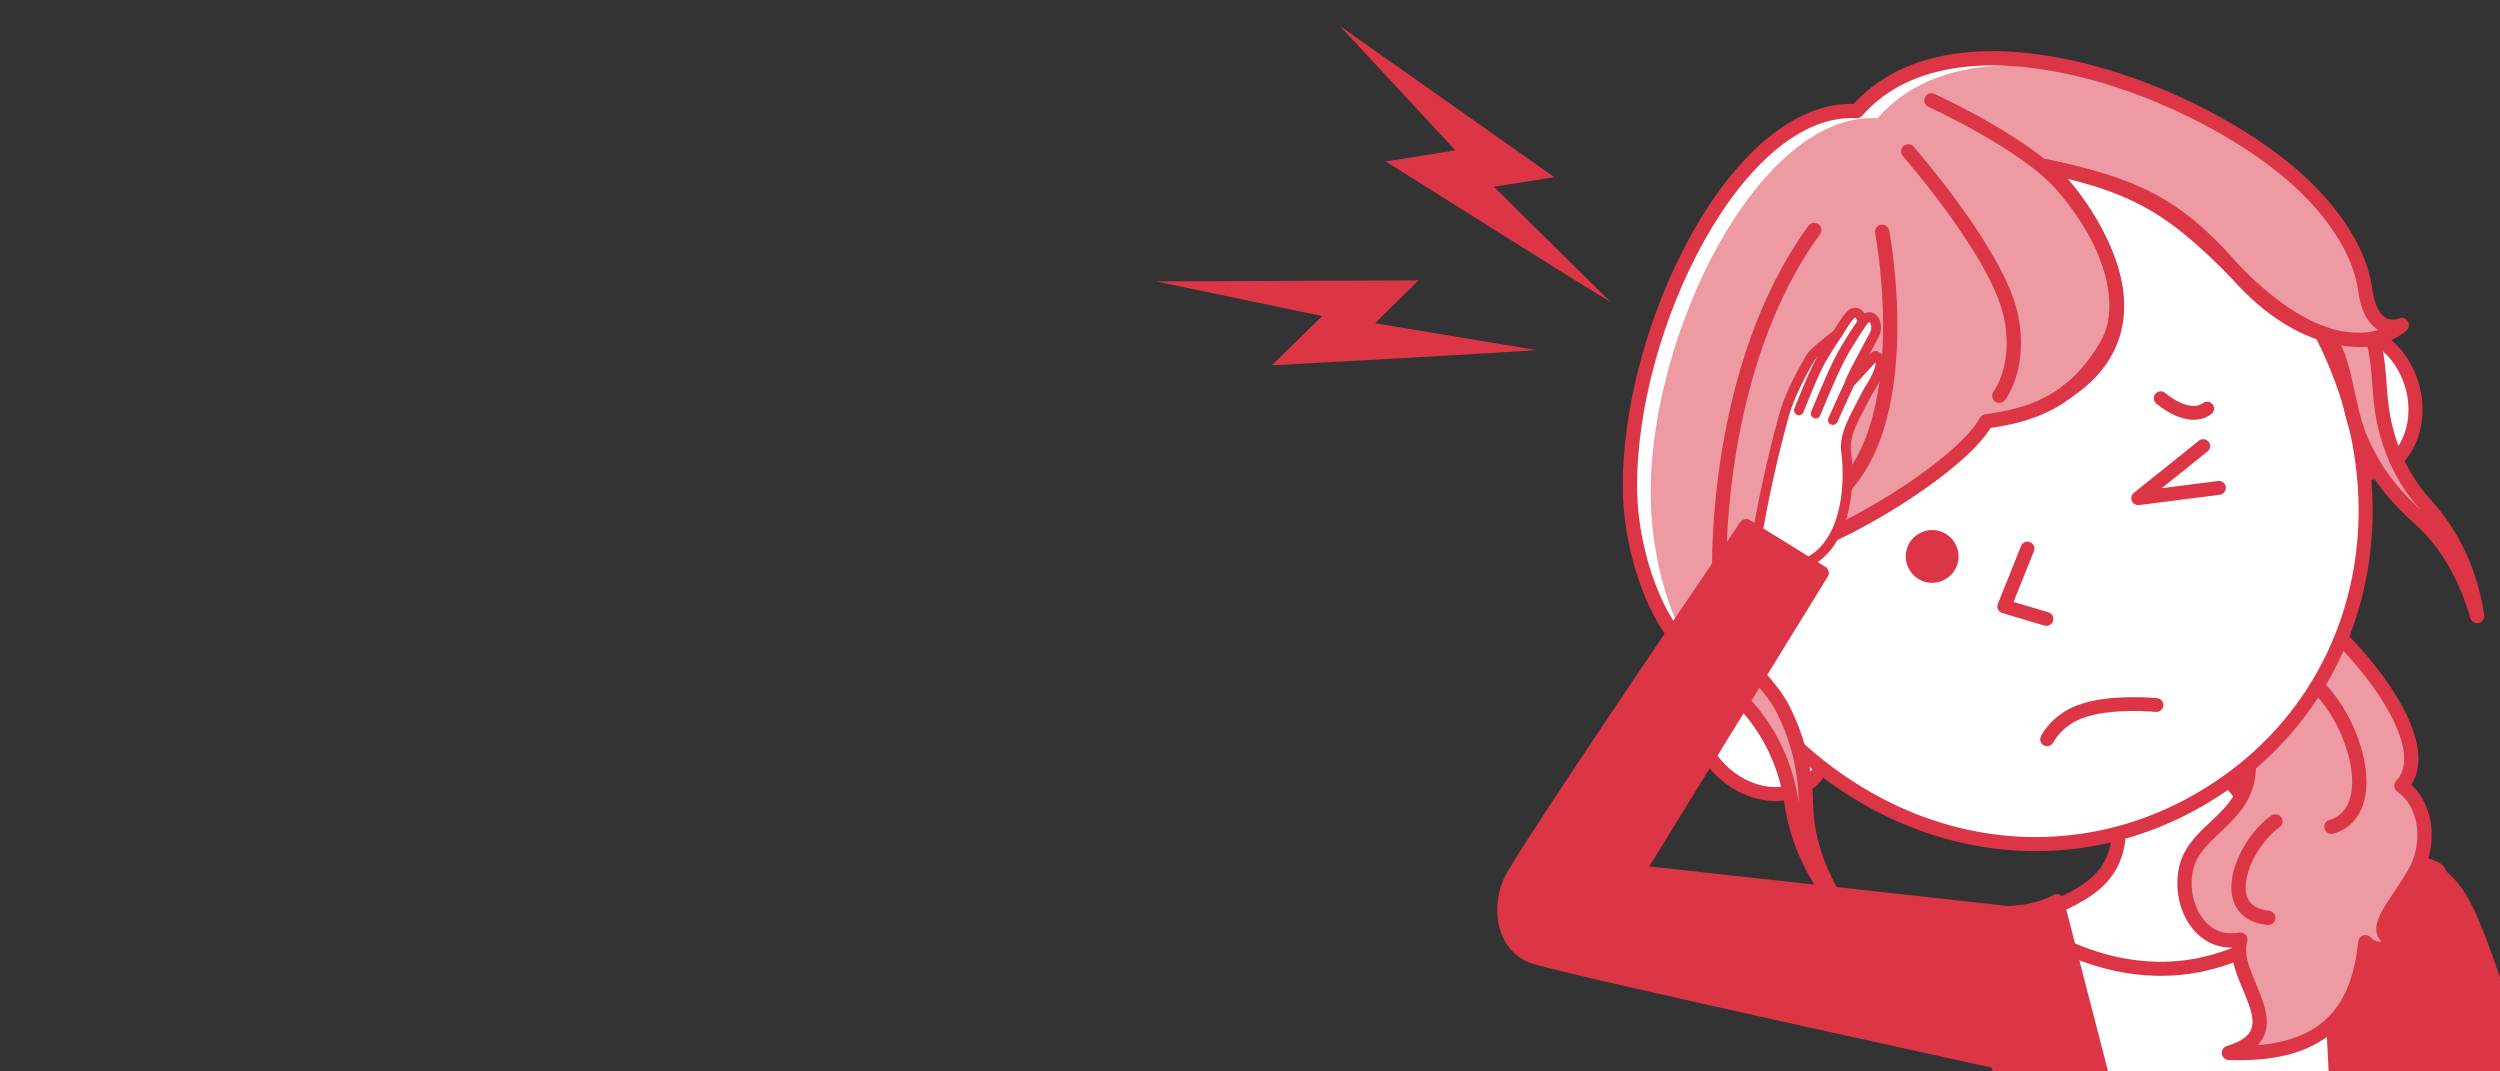<?xml version="1.0" encoding="utf-8"?>
<!-- Generator: Adobe Illustrator 23.0.6, SVG Export Plug-In . SVG Version: 6.00 Build 0)  -->
<svg version="1.1" id="レイヤー_1" xmlns="http://www.w3.org/2000/svg" xmlns:xlink="http://www.w3.org/1999/xlink" x="0px"
	 y="0px" viewBox="0 0 700 300" style="enable-background:new 0 0 700 300;" xml:space="preserve">
<rect x="0" y="0" width="700" height="300" fill="#333333" stroke="none"/>
<style type="text/css">
	.st0{fill:#FFFFFF;stroke:#DC3545;stroke-width:3.935;stroke-miterlimit:10;}
	.st1{fill:#FF9729;}
	.st2{fill:#DC3545;stroke:#DC3545;stroke-width:3.935;stroke-linecap:round;stroke-linejoin:round;stroke-miterlimit:10;}
	.st3{fill:#ED9AA2;stroke:#DC3545;stroke-width:4;stroke-linecap:round;stroke-linejoin:round;stroke-miterlimit:10;}
	.st4{fill:none;stroke:#604E42;stroke-width:2;stroke-linecap:round;stroke-linejoin:round;stroke-miterlimit:10;}
	.st5{fill:none;stroke:#DC3545;stroke-width:4;stroke-linecap:round;stroke-linejoin:round;stroke-miterlimit:10;}
	.st6{fill:none;stroke:#D37F46;stroke-width:2;stroke-linecap:round;stroke-linejoin:round;}
	.st7{fill:none;stroke:#DB5279;stroke-width:2;stroke-linecap:round;stroke-linejoin:round;}
	.st8{fill:none;stroke:#000000;stroke-width:2;stroke-linecap:round;stroke-linejoin:round;}
	.st9{fill:#DC3545;stroke:#DC3545;stroke-width:3.5;stroke-linecap:round;stroke-linejoin:round;stroke-miterlimit:10;}
	.st10{fill:none;stroke:#C48D10;stroke-width:2;stroke-linecap:round;stroke-linejoin:round;stroke-miterlimit:10;}
	.st11{fill:none;stroke:#DC3545;stroke-width:3.874;stroke-linecap:round;stroke-linejoin:round;stroke-miterlimit:10;}
	.st12{fill:#ED9AA2;stroke:#DC3545;stroke-width:0.25;stroke-miterlimit:10;}
	.st13{fill:#FFFFFF;}
	.st14{fill:#DC3545;}
	.st15{fill:#FFFFFF;stroke:#DC3545;stroke-width:2.735;stroke-linecap:round;stroke-linejoin:round;stroke-miterlimit:10;}
	.st16{fill:none;stroke:#D37F46;stroke-linecap:round;stroke-linejoin:round;}
	.st17{fill:#FFFFFF;stroke:#D37F46;stroke-linecap:round;stroke-linejoin:round;}
	.st18{fill:none;stroke:#DC3545;stroke-width:2.735;stroke-linecap:round;stroke-linejoin:round;stroke-miterlimit:10;}
</style>
<g>
	<g>
		<g>
			<g>
				<g>
					<path class="st0" d="M565.2,259.8c9-7.1,23.6-8.3,27.3-21.5c3.6-12.9-6.5-30.2-6.5-30.2l26.5-5.1c0,0,10.9,15.6,22.4,28.1
						c9.1,10,28.8,6,40.2,11.3c17.3,8.1-39,28.5-39,28.5l-32.6,6.3C603.5,277.2,552.5,269.8,565.2,259.8z"/>
					<g>
						<g>
							<path class="st1" d="M568.1,259.2c0,0,20.9,16.1,47.2,11.1c26.3-5.1,44.1-28.2,44.1-28.2l20.6,2.6c0,0,20.4,141.6,24.3,152.7
								c6.2,19.5,10.9,66.6,10.9,66.6l-114.8,2.3c0,0,4.6-29.6-1.7-54.5c-7.6-28.3-44.6-143.4-44.6-143.4L568.1,259.2z"/>
							<path class="st1" d="M678.4,587l49.7-5.8c0,0-5.5-125.7-9.4-161.4c-3.9-35.6-31.4-173.9-36.4-176.4
								c-11.4-5.5-31.5-6.5-31.5-6.5l6.4,126.6c0,0,15.3,45.3,15.8,67.8C673.4,453.8,678.4,587,678.4,587z"/>
							<path class="st1" d="M616,589.7l-25.2-2.7c0,0,1.4-151-0.1-167.1c-2.5-26.7-31.5-122.6-31.5-122.6l-5.1-42.2
								c14,2.2,21.8-2.8,21.8-2.8l29.8,115.3c0,0,8.3,51.6,8.1,74.7C613.6,460.9,616,589.7,616,589.7z"/>
						</g>
						<g>
							<path class="st0" d="M568.1,259.2c0,0,20.9,16.1,47.2,11.1c26.3-5.1,44.1-28.2,44.1-28.2l20.6,2.6c0,0,20.4,141.6,24.3,152.7
								c6.2,19.5,10.9,66.6,10.9,66.6l-114.8,2.3c0,0,4.6-29.6-1.7-54.5c-7.6-28.3-44.6-143.4-44.6-143.4L568.1,259.2z"/>
							<path class="st2" d="M678.4,587l49.7-5.8c0,0-5.5-125.7-9.4-161.4c-3.9-35.6-31.4-173.9-36.4-176.4
								c-11.4-5.5-31.5-6.5-31.5-6.5l6.4,126.6c0,0,15.3,45.3,15.8,67.8C673.4,453.8,678.4,587,678.4,587z"/>
							<path class="st2" d="M616,589.7l-25.2-2.7c0,0,1.4-151-0.1-167.1c-2.5-26.7-31.5-122.6-31.5-122.6l-5.1-42.2
								c14,2.2,21.8-2.8,21.8-2.8l29.8,115.3c0,0,8.3,51.6,8.1,74.7C613.6,460.9,616,589.7,616,589.7z"/>
						</g>
					</g>
				</g>
			</g>
		</g>
	</g>
	<g>
		<g>
			<path class="st2" d="M680,242.7c8.9,6.1,10.8,9.9,20.9,39.6c9.7,28.5,23.8,104.7,19.6,112.1c-7.4,13.2-56.8,35.2-56.8,35.2
				l-18.3-16.3l45.3-29.2c0,0-15.3-69-19.8-85.7C666.4,281.7,663.8,240.8,680,242.7z"/>
		</g>
	</g>
</g>
<g>
	<g>
		<path class="st3" d="M672.4,220c13.4-14.2-25.6-55.2-39.8-56.7c-7.3-0.8-12.2,7.9-8.9,22.4c6.4,7.9,6.8,19.6,5.9,30.5
			c-1.1,12.8-14.2,16-17.2,25.9c-3,10.1,3.3,23.2,14.9,21c-3.4,10.7,16,25.9-3.2,31.7c28.8,1.1,36.4-13.7,38.2-31
			c2.7,2.8,5.7,2.2,9.3-0.4c-10-1.4,0.1-10.5,5.1-20.1C680.3,236,679.8,225.4,672.4,220z"/>
		<g>
			<g>
				<path class="st4" d="M652.8,231.5c14.9-4.4,6-32.3-6.1-41.1"/>
				<path class="st4" d="M637.1,230c-9,6.3-16.9,25.4-2,27"/>
			</g>
			<g>
				<path class="st5" d="M652.8,231.5c14.9-4.4,6-32.3-6.1-41.1"/>
				<path class="st5" d="M637.1,230c-9,6.3-16.9,25.4-2,27"/>
			</g>
		</g>
	</g>
	<g>
		<g>
			<path class="st0" d="M505.1,192.5c7.8,8,8.8,19.6,2.3,25.9c-6.5,6.3-18.1,4.9-25.9-3.1s-8.8-19.6-2.3-25.9
				C485.7,183.1,497.3,184.5,505.1,192.5z"/>
			<path class="st0" d="M675.5,108.4c2.9,10.8-1.9,21.4-10.6,23.8c-8.8,2.3-18.2-4.5-21.1-15.3c-2.9-10.8,1.9-21.4,10.6-23.8
				C663.2,90.7,672.6,97.6,675.5,108.4z"/>
		</g>
		<path class="st0" d="M640.7,78.1c35.4,49.8,25.9,110.5-17.2,140.9c-43,30.5-102,21.1-138.6-30.7c-41.2-58.3-25.9-110.5,17.2-140.9
			C545.1,17,607.1,30.8,640.7,78.1z"/>
		<g>
			<g>
				<polyline class="st6" points="567.7,153.6 561.2,169.8 573,173.3 				"/>
				<path class="st7" d="M573.2,207c0,0,2.5-5.2,9.1-7.7c8.3-3.2,21.5-1.9,21.5-1.9"/>
				<g>
					<polyline class="st8" points="616.9,124.9 598.7,139.5 621.3,136.6 					"/>
					<path class="st9" d="M545.6,152.9c1.6,2.5,0.9,5.9-1.7,7.5c-2.5,1.6-5.9,0.9-7.5-1.7c-1.6-2.5-0.9-5.9,1.7-7.5
						C540.6,149.6,544,150.3,545.6,152.9z"/>
				</g>
				<path class="st10" d="M618,114.4c-5.3,3.9-13-2.9-13-2.9"/>
			</g>
			<g>
				<polyline class="st11" points="567.7,153.6 561.2,169.8 573,173.3 				"/>
				<path class="st11" d="M573.2,207c0,0,2.5-5.2,9.1-7.7c8.3-3.2,21.5-1.9,21.5-1.9"/>
				<g>
					<polyline class="st11" points="616.9,124.9 598.7,139.5 621.3,136.6 					"/>
					<path class="st11" d="M545.6,152.9c1.6,2.5,0.9,5.9-1.7,7.5c-2.5,1.6-5.9,0.9-7.5-1.7c-1.6-2.5-0.9-5.9,1.7-7.5
						C540.6,149.6,544,150.3,545.6,152.9z"/>
				</g>
				<path class="st11" d="M618,114.4c-5.3,3.9-13-2.9-13-2.9"/>
			</g>
		</g>
	</g>
	<g>
		<path class="st12" d="M672.5,91c0,0-8.4,3.9-10.3-10.2c-1.4-10.2-9.3-23.6-24.9-35.5c-31.4-24-91.8-43.6-117.4-14.2
			c-33.4-1.9-64.2,61.1-63.5,106.2c0.3,20.6,10,43,20,46.9c3.8,5.2,8.3,8.7,12.5,13.3c6.9,7.6,11.2,17.1,12.7,27.1
			c1.6,11.5,6.9,22,14.6,30.7c-6.1-8.9-10.3-19.2-10.5-29.7c-0.2-9.5-1.9-17.9-6.4-26.9c-3.7-7.3-9.1-10.3-13.3-19.1
			c-2.1-4.4-3.6-12.4-4.5-20.4c24.4-0.9,67.6-28,74.6-41.2c11.9-1.7,24.2-5,33.7-21.2c9.5-16.2-6.9-41.7-17.2-50.2
			c27,5.5,37,13.1,53.5,29.7c10.2,10.3,18.8,15.4,25.7,17.5c1.5,2.6,2.7,5.2,3.5,7.9c2.2,7.2,2.7,14.3,5.8,21.5
			c4.1,9.5,9.5,15.8,16.8,22.4c7.7,7,12.8,16.7,15.7,26.9c-1.8-12-6.7-22.8-14.8-31.6c-6.5-7.1-10.6-17-11.9-26.5
			c-0.9-6.7-0.6-12.7-2.5-19.5c0,0,0,0,0-0.1C669.7,93.8,672.5,91,672.5,91z"/>
		<g>
			<path class="st13" d="M480.2,187.1c-10-3.9-17.7-27.2-18-47.8c-0.7-45.1,30.1-108.1,63.5-106.2c16.5-19,47.4-17.6,75.7-7.8
				c-29.8-11.6-63.9-14.6-81.5,5.7c-33.4-1.9-64.2,61.1-63.5,106.2c0.3,20.6,8,43.9,18,47.8L480.2,187.1z"/>
		</g>
		<path class="st5" d="M672.5,91c0,0-8.4,3.9-10.3-10.2c-1.4-10.2-9.3-23.6-24.9-35.5c-31.4-24-91.8-43.6-117.4-14.2
			c-33.4-1.9-64.2,61.1-63.5,106.2c0.3,20.6,10,43,20,46.9c3.8,5.2,8.3,8.7,12.5,13.3c6.9,7.6,11.2,17.1,12.7,27.1
			c1.6,11.5,6.9,22,14.6,30.7c-6.1-8.9-10.3-19.2-10.5-29.7c-0.2-9.5-1.9-17.9-6.4-26.9c-3.7-7.3-9.1-10.3-13.3-19.1
			c-2.1-4.4-3.6-12.4-4.5-20.4c24.4-0.9,67.6-28,74.6-41.2c11.9-1.7,24.2-5,33.7-21.2c9.5-16.2-6.9-41.7-17.2-50.2
			c27,5.5,37,13.1,53.5,29.7c10.2,10.3,18.8,15.4,25.7,17.5c1.5,2.6,2.7,5.2,3.5,7.9c2.2,7.2,2.7,14.3,5.8,21.5
			c4.1,9.5,9.5,15.8,16.8,22.4c7.7,7,12.8,16.7,15.7,26.9c-1.8-12-6.7-22.8-14.8-31.6c-6.5-7.1-10.6-17-11.9-26.5
			c-0.9-6.7-0.6-12.7-2.5-19.5c0,0,0,0,0-0.1C669.7,93.8,672.5,91,672.5,91z"/>
		<path class="st5" d="M534.3,42.4c0,0,25.4,28.9,28.8,46.3c2.9,14.2-3.3,22.1-3.3,22.1"/>
		<path class="st5" d="M527,64.9c0,0,11.7,60.8-18.1,77.3"/>
		<path class="st5" d="M508,64.4c-28.1,38.4-26.6,94.8-26.6,94.8"/>
		<path class="st5" d="M540.8,28.1c0,0,26.6,12.1,36.7,23.9c16.9,19.7,23,43.4,1.3,57.6"/>
		<path class="st5" d="M664.1,94.9c0,0-18.4,4-38.1-18.7c-15.3-17.6-26.4-24.2-53.5-29.7"/>
	</g>
</g>
<path class="st14" d="M430.1,98c-4,0.5-74,4.3-74,4.3l14.1-13.8l-46.5-9.7l73.5-0.3l-12.2,12L430.1,98z M418.3,52.3l16.9-2.7
	L375.2,7.3l32.3,34.8L388,45.2c0,0,59.3,37.4,62.9,39.3L418.3,52.3z"/>
<g>
	<g>
		<path class="st15" d="M497.8,174.9l8.9-17.7c11.2-6.2,11.2-23.6,10.2-30.8c-0.6-4.9,2.5-9.7,6.2-16.9c2.1-3.1,5.3-9,2-9.8
			c0.4-1-7.4,8.2-7.1,7.3c0.6-2,6.7-12.8,7.1-13.9c0.9-2.7-1.1-6.2-3.5-3.1c-0.3-0.7-1.1-3.3-3-2.2c-1,0.6-2.6,3.2-4.1,5.7
			c-3.5,2.6-6.8,5.4-7.5,6.6c-2.6,4.3-6.1,11.1-7.4,15.9c-4.5,16-7.2,31.7-7.2,31.7l-9,14.9L497.8,174.9z"/>
		<g>
			<g>
				<path class="st13" d="M508.4,115.8c0,0,4.2-10.4,6.9-15.6c2.1-4,6.3-10.2,6.3-10.2"/>
				<path class="st13" d="M503.7,114.9c0,0,4.1-10.6,6.4-14.5c1.4-2.4,4.4-7,4.4-7"/>
				<line class="st13" x1="513.2" y1="117.6" x2="518" y2="107.1"/>
			</g>
			<g>
				<path class="st16" d="M508.4,115.8c0,0,4.2-10.4,6.9-15.6c2.1-4,6.3-10.2,6.3-10.2"/>
				<path class="st16" d="M503.7,114.9c0,0,4.1-10.6,6.4-14.5c1.4-2.4,4.4-7,4.4-7"/>
				<line class="st17" x1="513.2" y1="117.6" x2="518" y2="107.1"/>
			</g>
			<g>
				<path class="st18" d="M508.4,115.8c0,0,4.2-10.4,6.9-15.6c2.1-4,6.3-10.2,6.3-10.2"/>
				<path class="st18" d="M503.7,114.9c0,0,4.1-10.6,6.4-14.5c1.4-2.4,4.4-7,4.4-7"/>
				<line class="st18" x1="513.2" y1="117.6" x2="518" y2="107.1"/>
			</g>
		</g>
	</g>
	<path class="st2" d="M458.5,244.2l51.6-83.8l-21.2-13.1c0,0-56.4,82.7-65.3,98.1c-4.3,7.5-3.2,19.9,6.5,22.7
		c14,4.1,139.8,31.5,139.8,31.5l-8.2-44L458.5,244.2z"/>
</g>
</svg>

